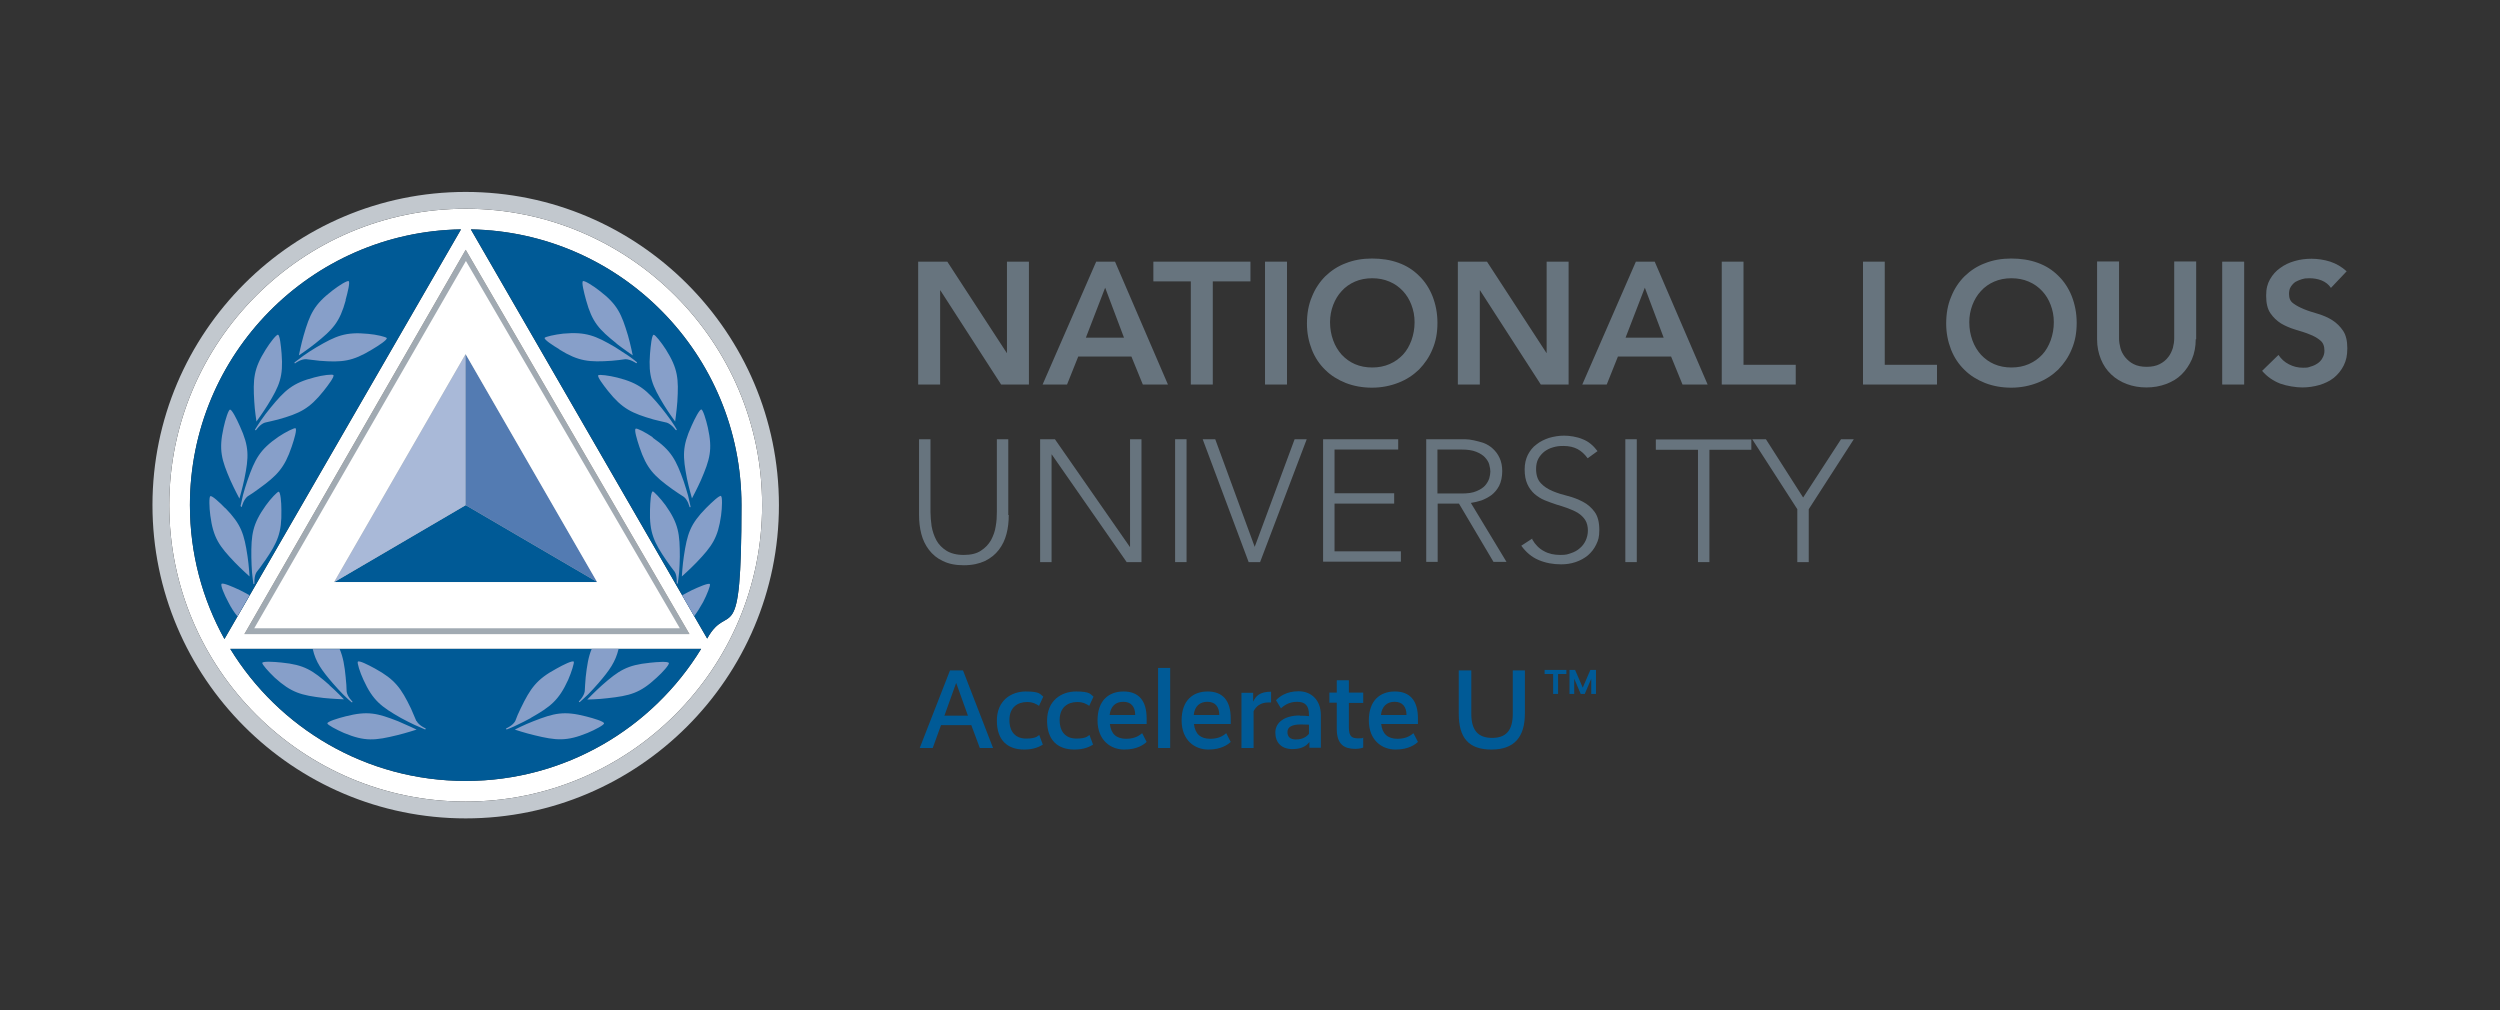 <?xml version="1.0" encoding="UTF-8"?>
<svg xmlns="http://www.w3.org/2000/svg" version="1.1" viewBox="0 0 1115 450.6">
  <rect x="0" y="0" width="1115" height="450.6" fill="#333333" stroke="none"/>
  <defs>
    <style>
      .cls-1 {
        fill: #005a96;
      }

      .cls-2 {
        fill: #a1aab2;
      }

      .cls-3 {
        fill: #537bb2;
      }

      .cls-4 {
        fill: #67747e;
      }

      .cls-5 {
        fill: #fff;
      }

      .cls-6 {
        fill: #c2c8ce;
      }

      .cls-7 {
        fill: #a9b9d8;
      }

      .cls-8 {
        fill: #879fc9;
      }
    </style>
  </defs>
  <!-- Generator: Adobe Illustrator 28.6.0, SVG Export Plug-In . SVG Version: 1.2.0 Build 709)  -->
  <g>
    <g id="Layer_1">
      <polygon class="cls-2" points="207.7 111.4 307.5 282.8 109 282.8 207.7 111.4"/>
      <polygon class="cls-1" points="149.1 259.6 207.7 225.3 266.4 259.6 149.1 259.6"/>
      <polygon class="cls-7" points="207.7 158 207.7 225.3 149.1 259.6 207.7 158"/>
      <polygon class="cls-3" points="266.4 259.6 207.7 225.3 207.7 158 266.4 259.6"/>
      <path class="cls-5" d="M303.2,280.2l-95.4-163.8-94.4,163.8h189.8ZM207.7,158l58.6,101.6h-117.3l58.6-101.6Z"/>
      <path class="cls-5" d="M207.7,93.1c-72.9,0-132.2,59.3-132.2,132.2s59.3,132.2,132.2,132.2,132.2-59.3,132.2-132.2-59.3-132.2-132.2-132.2M207.7,111.4l99.8,171.4H109l98.7-171.4ZM84.7,225.3c0-67.2,53.9-121.9,120.9-123l-105.5,182.7c-9.8-17.7-15.4-38-15.4-59.7M207.7,348.3c-44.5,0-83.4-23.6-105-58.9h210c-21.6,35.3-60.6,58.9-105,58.9M210,102.3c66.9,1.2,120.7,55.8,120.7,123s-5.6,41.9-15.3,59.5l-105.4-182.5Z"/>
      <path class="cls-6" d="M207.7,85.6c-77,0-139.7,62.7-139.7,139.7s62.7,139.7,139.7,139.7,139.7-62.7,139.7-139.7-62.7-139.7-139.7-139.7M207.7,357.5c-72.9,0-132.2-59.3-132.2-132.2s59.3-132.2,132.2-132.2,132.2,59.3,132.2,132.2-59.3,132.2-132.2,132.2"/>
      <path class="cls-1" d="M84.7,225.3c0-67.2,53.9-121.9,120.9-123l-105.5,182.7c-9.8-17.7-15.4-38-15.4-59.7M210,102.3c66.9,1.2,120.7,55.8,120.7,123s-5.6,41.9-15.3,59.5l-105.4-182.5ZM312.7,289.4c-21.6,35.3-60.6,58.9-105,58.9s-83.4-23.6-105-58.9h210Z"/>
      <path class="cls-8" d="M131.8,161.9s2.5-1.8,4.7-1.7c1.8.2,4,.5,6,.7,10.1.8,14.7.3,23.4-5,3.2-1.9,6.8-4.3,6.6-5.1-.1-.5-4.6-1.6-8.3-1.9-10.1-1-14.4.9-23.1,6-2,1.2-4.2,2.6-5.7,3.7-1.4,1-3.9,2.9-4,3-.2.2,0,.6.4.4M154.1,133.9c1-3.6,2.1-8.1,1.4-8.5-.6-.4-4.5,2-7.4,4.3-8,6.2-9.9,10.3-12.7,20-1.1,3.8-2.1,8.8-2.1,8.8,0,0,4.2-2.8,7.3-5.3,7.9-6.3,10.9-9.5,13.6-19.3M154.2,302.3c-.5-5.4-1.2-9.3-2.7-12.8h-12c1.3,5.8,4,9.5,9,15.3,1.5,1.7,3.3,3.7,4.6,5,1.2,1.2,3.5,3.3,3.7,3.4.2.2.6-.1.3-.4,0,0-2.2-2.1-2.5-4.4,0-1.8-.2-4.1-.4-6M116.5,187.3c-1,1.4-2.6,4.1-2.7,4.2-.2.3.2.6.5.2,0,0,1.7-2.5,3.8-3.2,1.7-.4,4-.9,5.9-1.4,9.7-2.7,14-4.8,20.3-12.7,2.3-2.9,4.9-6.4,4.4-7.1-.3-.5-4.8,0-8.4,1-9.8,2.5-13.2,5.7-19.6,13.5-1.5,1.8-3.1,3.9-4.1,5.4M249.5,155.9c8.6,5.3,13.3,5.7,23.4,5,2-.2,4.3-.4,6-.7,2.3,0,4.7,1.7,4.7,1.7.4.3.6-.2.4-.4-.1-.1-2.6-2.1-4-3-1.5-1-3.8-2.5-5.7-3.7-8.7-5.1-13-6.9-23.1-6-3.7.4-8.1,1.4-8.3,1.9-.2.8,3.4,3.2,6.6,5.1M114.3,188.1s3-4.1,5.1-7.5c5.3-8.6,7-12.7,6.2-22.8-.3-3.7-.8-8.3-1.6-8.5-.7-.2-3.5,3.4-5.5,6.6-5.4,8.6-5.7,13.1-5.1,23.2.2,3.9,1,9,1,9M261.2,302.3c-.2,2-.3,4.3-.4,6-.3,2.2-2.5,4.4-2.5,4.4-.3.3,0,.6.3.4.1-.1,2.5-2.2,3.7-3.4,1.3-1.3,3.1-3.3,4.6-5,5-5.8,7.6-9.5,9-15.3h-12c-1.5,3.6-2.1,7.4-2.7,12.8M291.1,195c-3.1-2.1-7.1-4.2-7.6-3.8-.7.5.5,4.6,1.7,8.2,3.2,9.6,6.5,12.9,14.7,18.8,1.6,1.2,3.6,2.4,5.1,3.4,1.8,1.4,2.5,4.4,2.5,4.4.1.4.6.2.5,0,0-.2-.7-3.2-1.1-4.9-.5-1.8-1.3-4.4-2-6.5-3.4-9.5-5.5-13.7-13.8-19.4M308.6,222.3s2.4-4.5,4-8.1c4-9.3,5.3-13.6,3.1-23.5-.8-3.6-2.2-8-2.9-8.1-.8,0-2.9,4-4.4,7.4-4.2,9.2-3.9,13.6-2,23.5.8,3.9,2.2,8.7,2.2,8.7M301.1,188.1s.7-5,1-9c.6-10.1.3-14.6-5.1-23.2-2-3.1-4.8-6.7-5.5-6.6-.8.2-1.3,4.8-1.6,8.5-.8,10.1,1,14.2,6.2,22.8,2,3.3,5.1,7.5,5.1,7.5M266.8,167.3c-.5.7,2.1,4.2,4.4,7.1,6.3,7.9,10.6,9.9,20.3,12.7,1.9.5,4.2,1,5.9,1.4,2.1.7,3.9,3.2,3.9,3.2.3.4.6,0,.5-.2,0-.1-1.7-2.8-2.7-4.2-1.1-1.5-2.7-3.7-4.1-5.4-6.4-7.8-9.8-11-19.7-13.5-3.6-.9-8.1-1.5-8.4-1M274.9,153.2c3.1,2.4,7.3,5.3,7.3,5.3,0,0-1-5-2.1-8.8-2.9-9.7-4.7-13.9-12.7-20-2.9-2.3-6.8-4.7-7.4-4.3-.7.4.4,4.9,1.4,8.5,2.7,9.8,5.7,13,13.6,19.3M107.4,225.8c0,.3.4.5.5,0,0,0,.7-2.9,2.5-4.4,1.5-.9,3.4-2.2,5-3.4,8.2-5.9,11.5-9.3,14.7-18.8,1.2-3.5,2.4-7.7,1.7-8.2-.4-.3-4.5,1.7-7.6,3.8-8.3,5.7-10.5,9.9-13.8,19.4-.8,2.2-1.5,4.7-2,6.5-.4,1.6-1.1,4.7-1.1,4.9M321.6,221.2c-.7-.4-4.1,2.8-6.7,5.4-7.1,7.2-8.4,11.5-9.9,21.5-.6,3.9-.9,9-.9,9,0,0,3.8-3.4,6.5-6.2,7-7.3,9.6-11,11-21,.5-3.7.6-8.3,0-8.6M261.3,319.5c-9.8-2.5-14.1-1.5-23.5,2.2-3.7,1.4-8.2,3.7-8.2,3.7,0,0,4.8,1.6,8.7,2.5,9.8,2.4,14.4,2.8,23.7-1,3.4-1.4,7.5-3.6,7.4-4.3,0-.8-4.5-2.2-8.1-3.1M236.7,320.2c8.8-5,12.5-7.8,16.7-17,1.5-3.4,2.8-7.7,2.5-8.1-.6-.6-4.5,1.3-7.7,3.1-8.9,4.8-11.6,8.7-16,17.8-.9,1.8-1.8,3.9-2.4,5.6-1.1,2-3.9,3.2-3.9,3.2-.4.2-.2.6.2.5.1,0,3.1-1.2,4.6-2,1.7-.8,4.1-2,6.1-3.1M289.8,295.6c-10.1,1-13.8,3.4-21.4,10.1-2.9,2.6-6.5,6.3-6.5,6.3,0,0,5.1-.1,9-.6,10-1.1,14.5-2.2,21.9-9.1,2.8-2.5,5.8-5.9,5.5-6.6-.3-.8-4.9-.5-8.6-.1M106.8,222.3s1.4-4.9,2.2-8.7c2-9.9,2.2-14.3-2-23.5-1.5-3.4-3.6-7.5-4.4-7.4-.7,0-2.1,4.4-2.9,8.1-2.2,9.9-.9,14.3,3.1,23.5,1.6,3.6,4,8.1,4,8.1M308.4,263.3c-1.6.8-2.9,1.5-4.2,2.2l5.4,9.3c1.3-1.7,2.6-3.8,4-6.3,1.7-3.3,3.4-7.5,3-8-.6-.6-4.8,1.2-8.2,2.8M291.1,219.2c-.8.2-1.1,4.5-1.2,8.2-.3,10.1,1.7,14.4,7.4,22.7,1.1,1.6,2.5,3.5,3.6,4.9,1.2,1.9.9,5,.9,5,0,.5.5.4.5.1,0-.2.5-3.3.6-5,.1-1.8.3-4.5.3-6.8,0-10.1-.5-14.7-6.4-23-2.2-3-5.3-6.3-5.8-6.2M185.7,321.6c-.7-1.6-1.6-3.8-2.4-5.6-4.4-9.1-7.1-12.9-16-17.8-3.3-1.8-7.1-3.7-7.7-3.1-.4.4.9,4.7,2.5,8.1,4.2,9.2,7.9,12,16.7,17,2,1.1,4.4,2.3,6.1,3.1,1.5.7,4.5,1.9,4.6,2,.3.1.6-.3.2-.5,0,0-2.8-1.2-3.9-3.2M100.5,226.7c-2.6-2.7-6-5.8-6.7-5.4-.6.3-.5,4.9,0,8.6,1.3,10,4,13.7,11,21,2.7,2.8,6.5,6.2,6.5,6.2,0,0-.3-5.1-.9-9-1.5-10-2.8-14.2-9.9-21.5M154.1,319.5c-3.6.9-8,2.3-8.1,3.1,0,.7,4,2.8,7.4,4.3,9.4,3.9,13.9,3.4,23.7,1,3.8-.9,8.7-2.5,8.7-2.5,0,0-4.6-2.2-8.2-3.7-9.4-3.7-13.7-4.7-23.5-2.2M98.8,260.5c-.5.5,1.2,4.7,3,8,1.3,2.6,2.7,4.7,4.1,6.4l5.4-9.4c-1.2-.7-2.7-1.5-4.3-2.3-3.4-1.6-7.6-3.4-8.2-2.8M118.1,250.2c5.7-8.3,7.6-12.6,7.4-22.7,0-3.7-.4-8-1.2-8.2-.5-.1-3.6,3.1-5.8,6.2-5.9,8.3-6.5,12.9-6.4,23,0,2.3.2,5,.3,6.8.1,1.7.6,4.8.6,5,0,.3.6.3.5-.1,0,0-.3-3,.9-5,1.1-1.4,2.5-3.2,3.6-4.9M147,305.6c-7.6-6.7-11.3-9.1-21.4-10.1-3.7-.4-8.3-.6-8.6.1-.3.6,2.8,4,5.5,6.6,7.5,6.8,11.9,7.9,21.9,9.1,3.9.4,9,.6,9,.6,0,0-3.5-3.7-6.5-6.3"/>
      <path class="cls-1" d="M698.7,300.6h-3.8v8.9h-2.2v-8.9h-3.8v-1.8h9.7v1.8ZM711.8,309.5h-2.1v-6.8h0l-2.9,6.8h-1.8l-2.9-6.8h0v6.8h-2.1v-10.7h2.5l3.4,7.9h0l3.4-7.9h2.5v10.7Z"/>
      <g>
        <path class="cls-1" d="M442.9,333.6h-5.9l-3.8-10.2h-13.5l-3.7,10.2h-5.8l13.5-34.6h5.8l13.4,34.6ZM426.5,304.7h-.1l-5.2,14.5h10.5l-5.2-14.5Z"/>
        <path class="cls-1" d="M463.4,314.8c-1.1-.7-2.6-1.7-5.3-1.7-4.3,0-7.9,2.4-7.9,8s3,8.3,7.4,8.3,5-1,5.9-1.6l1.6,4.3c-1.3.8-3.8,2.2-8.3,2.2-7.2,0-12.2-3.9-12.2-12.9s6.4-13,12.9-13,6.4,1.3,7.8,2.3l-1.9,4.1Z"/>
        <path class="cls-1" d="M485.8,314.8c-1.1-.7-2.6-1.7-5.3-1.7-4.3,0-7.9,2.4-7.9,8s3,8.3,7.4,8.3,5-1,5.9-1.6l1.6,4.3c-1.3.8-3.8,2.2-8.3,2.2-7.2,0-12.2-3.9-12.2-12.9s6.4-13,12.9-13,6.4,1.3,7.8,2.3l-1.9,4.1Z"/>
        <path class="cls-1" d="M501.1,308.4c6.6,0,10.3,3.9,10.3,12v2.5h-16.4c.5,4.4,2.9,6.6,7.3,6.6s6.3-1.9,7.1-2.5l2,3.9c-1.2,1.1-4.1,3.4-10,3.4s-11.9-4-11.9-13,5.1-12.9,11.6-12.9ZM494.9,318.9h11.4c0-3.8-1.9-5.9-5.3-5.9s-5.7,2-6.1,5.9Z"/>
        <path class="cls-1" d="M521.9,333.6h-5.4v-35.7h5.4v35.7Z"/>
        <path class="cls-1" d="M538.6,308.4c6.6,0,10.3,3.9,10.3,12v2.5h-16.4c.5,4.4,2.9,6.6,7.3,6.6s6.3-1.9,7.1-2.5l2,3.9c-1.2,1.1-4.1,3.4-10,3.4s-11.9-4-11.9-13,5.1-12.9,11.6-12.9ZM532.4,318.9h11.4c0-3.8-1.9-5.9-5.3-5.9s-5.7,2-6.1,5.9Z"/>
        <path class="cls-1" d="M566.9,313.3c-.3,0-.7,0-1.2,0-3.5,0-5.5,1.7-6.6,3.9v16.4h-5.4v-24.6h5.2v3.8h.1c1-2.2,2.7-4.3,7.9-4.3v4.8Z"/>
        <path class="cls-1" d="M579.7,319.2c1.8,0,3.2.1,4.1.2v-.6c0-4-1.6-5.8-5.3-5.8s-6,1.8-7.2,2.9l-2.2-3.6c1.4-1.5,4.5-4,10.1-4s9.9,3.9,9.9,10.6v14.6h-5.1v-2.6h0c-.7.9-2.5,3.2-7.5,3.2s-7.7-2.9-7.7-7.4,4.1-7.6,10.9-7.6ZM578,329.8c3.5,0,5.1-1.7,5.8-2.5v-4.1c-.9,0-2-.1-3.6-.1-4.1,0-6,1.2-6,3.4s1.3,3.3,3.8,3.3Z"/>
        <path class="cls-1" d="M608,313.5h-6.4v11c0,4,1.4,4.8,4.1,4.8s1.9-.2,2.3-.4v4.5c-.5.2-1.7.6-3.5.6-4.9,0-8.3-1.9-8.3-8.9v-11.7h-3.3v-4.5h3.3v-5.5h5.4v5.5h6.4v4.5Z"/>
        <path class="cls-1" d="M622.1,308.4c6.6,0,10.3,3.9,10.3,12v2.5h-16.4c.5,4.4,2.9,6.6,7.3,6.6s6.3-1.9,7.1-2.5l2,3.9c-1.2,1.1-4.1,3.4-10,3.4s-11.9-4-11.9-13,5.1-12.9,11.6-12.9ZM615.9,318.9h11.4c0-3.8-1.9-5.9-5.3-5.9s-5.7,2-6.1,5.9Z"/>
        <path class="cls-1" d="M680.1,318.2c0,10.5-4.7,16.1-14.9,16.1s-14.6-5.2-14.6-16.1v-19.2h5.6v19.3c0,7.5,3.1,10.8,9.3,10.8s9.2-3.3,9.2-10.8v-19.3h5.4v19.2Z"/>
      </g>
      <path class="cls-4" d="M409.6,116.7h12.9l26.5,40.7h.1v-40.7h9.8v54.8h-12.4l-27.1-42h-.1v42h-9.8v-54.8Z"/>
      <path class="cls-4" d="M488.9,116.7h8.4l23.6,54.8h-11.2l-5.1-12.5h-23.7l-5,12.5h-10.9l23.9-54.8ZM501.3,150.6l-8.4-22.3-8.6,22.3h17Z"/>
      <path class="cls-4" d="M531.2,125.5h-16.8v-8.8h43.3v8.8h-16.8v46h-9.8v-46h0Z"/>
      <path class="cls-4" d="M564.2,116.7h9.8v54.8h-9.8v-54.8Z"/>
      <path class="cls-4" d="M582.9,144.3c0-4.4.7-8.4,2.2-11.9,1.4-3.6,3.5-6.7,6-9.2,2.6-2.5,5.6-4.5,9.1-5.8,3.5-1.4,7.4-2.1,11.7-2.1,4.3,0,8.2.6,11.8,1.9,3.6,1.3,6.6,3.2,9.2,5.8,2.6,2.5,4.6,5.6,6,9.1,1.4,3.6,2.2,7.5,2.2,11.9s-.7,8.2-2.2,11.7c-1.4,3.5-3.5,6.5-6,9.1-2.6,2.5-5.6,4.5-9.2,5.9-3.6,1.4-7.5,2.2-11.8,2.2-4.2,0-8.1-.7-11.7-2.1-3.5-1.4-6.6-3.3-9.1-5.8-2.6-2.5-4.6-5.5-6-9-1.4-3.6-2.2-7.4-2.2-11.7ZM593.2,143.7c0,3,.5,5.6,1.4,8.1.9,2.5,2.2,4.6,3.8,6.4,1.7,1.8,3.6,3.2,5.9,4.2,2.3,1,4.9,1.5,7.7,1.5s5.4-.5,7.7-1.5c2.3-1,4.3-2.4,6-4.2,1.7-1.8,2.9-4,3.8-6.4.9-2.5,1.4-5.2,1.4-8.1s-.5-5.3-1.4-7.7c-.9-2.4-2.2-4.5-3.8-6.2-1.7-1.8-3.6-3.2-6-4.2-2.3-1-4.9-1.5-7.7-1.5s-5.4.5-7.7,1.5c-2.3,1-4.3,2.4-5.9,4.2-1.7,1.8-2.9,3.9-3.8,6.2-.9,2.4-1.4,4.9-1.4,7.7Z"/>
      <path class="cls-4" d="M650.3,116.7h12.9l26.5,40.7h.1v-40.7h9.8v54.8h-12.4l-27.1-42h-.1v42h-9.8v-54.8h0Z"/>
      <path class="cls-4" d="M729.6,116.7h8.4l23.6,54.8h-11.2l-5.1-12.5h-23.7l-5,12.5h-10.9l23.9-54.8ZM742,150.6l-8.4-22.3-8.6,22.3h17Z"/>
      <path class="cls-4" d="M767.8,116.7h9.8v46h23.3v8.8h-33v-54.8h0Z"/>
      <path class="cls-4" d="M830.8,116.7h9.8v46h23.3v8.8h-33v-54.8h0Z"/>
      <path class="cls-4" d="M868,144.3c0-4.4.7-8.4,2.2-11.9,1.4-3.6,3.5-6.7,6-9.2,2.6-2.5,5.6-4.5,9.1-5.8,3.5-1.4,7.4-2.1,11.7-2.1,4.3,0,8.2.6,11.8,1.9,3.6,1.3,6.6,3.2,9.2,5.8,2.6,2.5,4.6,5.6,6,9.1,1.4,3.6,2.2,7.5,2.2,11.9s-.7,8.2-2.2,11.7c-1.4,3.5-3.5,6.5-6,9.1-2.6,2.5-5.6,4.5-9.2,5.9-3.6,1.4-7.5,2.2-11.8,2.2-4.2,0-8.1-.7-11.7-2.1-3.5-1.4-6.6-3.3-9.1-5.8-2.6-2.5-4.6-5.5-6-9-1.4-3.6-2.2-7.4-2.2-11.7ZM878.3,143.7c0,3,.5,5.6,1.4,8.1.9,2.5,2.2,4.6,3.8,6.4,1.7,1.8,3.6,3.2,5.9,4.2,2.3,1,4.9,1.5,7.7,1.5s5.4-.5,7.7-1.5c2.3-1,4.3-2.4,6-4.2,1.7-1.8,2.9-4,3.8-6.4.9-2.5,1.4-5.2,1.4-8.1s-.5-5.3-1.4-7.7c-.9-2.4-2.2-4.5-3.8-6.2-1.7-1.8-3.6-3.2-6-4.2-2.3-1-4.9-1.5-7.7-1.5s-5.4.5-7.7,1.5c-2.3,1-4.3,2.4-5.9,4.2-1.7,1.8-2.9,3.9-3.8,6.2-.9,2.4-1.4,4.9-1.4,7.7Z"/>
      <path class="cls-4" d="M979.3,151.3c0,3.3-.6,6.3-1.7,8.9-1.2,2.7-2.7,4.9-4.6,6.8-1.9,1.9-4.3,3.3-7,4.3-2.7,1-5.6,1.5-8.7,1.5s-6-.5-8.7-1.5c-2.7-1-5-2.4-7-4.3-2-1.9-3.5-4.1-4.6-6.8-1.1-2.7-1.7-5.6-1.7-8.9v-34.7h9.8v34.4c0,1.3.2,2.7.6,4.2.4,1.5,1.1,2.8,2.1,4.1,1,1.2,2.2,2.3,3.8,3.1,1.6.8,3.5,1.2,5.8,1.2s4.3-.4,5.8-1.2c1.6-.8,2.8-1.8,3.8-3.1,1-1.2,1.6-2.6,2.1-4.1.4-1.5.6-2.9.6-4.2v-34.4h9.8v34.7h0Z"/>
      <path class="cls-4" d="M991.1,116.7h9.8v54.8h-9.8v-54.8Z"/>
      <path class="cls-4" d="M1039.6,128.4c-1-1.5-2.4-2.6-4.1-3.3-1.7-.7-3.6-1-5.5-1s-2.2.1-3.3.4c-1,.3-2,.7-2.9,1.2-.9.6-1.5,1.3-2.1,2.2s-.8,2-.8,3.2c0,1.9.6,3.3,1.9,4.2,1.3,1,2.9,1.8,4.8,2.6s4,1.4,6.3,2.1c2.3.7,4.4,1.6,6.3,2.8,1.9,1.2,3.5,2.8,4.8,4.7,1.3,1.9,1.9,4.6,1.9,7.8s-.5,5.5-1.6,7.7c-1.1,2.2-2.6,4-4.4,5.5-1.8,1.4-4,2.5-6.4,3.2-2.4.7-5,1.1-7.7,1.1s-6.7-.6-9.8-1.7c-3.1-1.2-5.9-3.1-8.1-5.7l7.3-7.1c1.2,1.8,2.7,3.2,4.7,4.2,1.9,1,4,1.5,6.2,1.5s2.3-.1,3.4-.5c1.2-.3,2.2-.8,3.1-1.4.9-.6,1.7-1.4,2.2-2.4.6-1,.9-2.1.9-3.3,0-2-.6-3.6-1.9-4.6-1.3-1.1-2.9-2-4.8-2.7-1.9-.8-4-1.4-6.3-2.1-2.3-.7-4.4-1.6-6.3-2.7-1.9-1.2-3.5-2.7-4.8-4.6-1.3-1.9-1.9-4.5-1.9-7.8s.6-5.3,1.7-7.3c1.2-2.1,2.7-3.8,4.6-5.1,1.9-1.4,4-2.4,6.5-3.1,2.4-.7,4.9-1,7.4-1s5.7.4,8.4,1.3c2.7.9,5.1,2.3,7.3,4.3l-7.1,7.5Z"/>
      <path class="cls-4" d="M449.9,229.7c0,3-.3,5.8-1,8.4-.7,2.7-1.8,5-3.4,7.1-1.6,2.1-3.6,3.7-6.2,5-2.6,1.2-5.7,1.9-9.4,1.9s-6.8-.6-9.4-1.9c-2.6-1.2-4.6-2.9-6.2-5-1.6-2.1-2.7-4.4-3.4-7.1s-1-5.5-1-8.4v-33.8h5.1v32.5c0,1.9.2,4.1.5,6.3.4,2.2,1.1,4.3,2.1,6.2,1,1.9,2.6,3.5,4.5,4.7,1.9,1.2,4.5,1.9,7.7,1.9s5.8-.6,7.7-1.9c1.9-1.2,3.4-2.8,4.5-4.7,1-1.9,1.8-4,2.1-6.2.4-2.2.5-4.3.5-6.3v-32.5h5.1v33.8Z"/>
      <path class="cls-4" d="M463.9,195.9h6.6l33.4,48h.1v-48h5.1v54.8h-6.6l-33.4-48h-.1v48h-5.1v-54.8h0Z"/>
      <path class="cls-4" d="M524.1,195.9h5.1v54.8h-5.1v-54.8Z"/>
      <path class="cls-4" d="M536.5,195.9h5.5l17.6,48,17.8-48h5.4l-20.8,54.8h-5.1l-20.5-54.8Z"/>
      <path class="cls-4" d="M590.1,195.9h33.5v4.6h-28.4v19.5h26.6v4.6h-26.6v21.3h29.6v4.6h-34.7v-54.8h0Z"/>
      <path class="cls-4" d="M636,195.9h14.4c.7,0,1.7,0,3,0,1.2,0,2.6.2,4,.5,1.4.3,2.9.7,4.4,1.2,1.5.6,2.8,1.4,4,2.5,1.2,1.1,2.2,2.4,3,4.1.8,1.7,1.2,3.7,1.2,6s-.5,4.8-1.4,6.5c-.9,1.7-2.1,3.1-3.4,4.1-1.4,1-2.9,1.8-4.5,2.4-1.7.5-3.2.9-4.7,1.1l15.9,26.3h-5.8l-15.4-26h-9.5v26h-5.1v-54.8h0ZM641.1,220.1h10.8c2.7,0,4.9-.3,6.5-1,1.7-.7,3-1.5,3.9-2.5.9-1,1.5-2.1,1.9-3.2.3-1.2.5-2.2.5-3.1s-.2-1.9-.5-3.1c-.3-1.2-1-2.2-1.9-3.2-.9-1-2.2-1.8-3.9-2.5-1.7-.7-3.9-1-6.5-1h-10.8v19.5Z"/>
      <path class="cls-4" d="M683.4,240.6c1.3,2.3,3.1,4.1,5.2,5.2,2.1,1.2,4.6,1.7,7.3,1.7s3.3-.3,4.8-.8c1.5-.5,2.8-1.2,3.9-2.2,1.1-.9,2-2.1,2.6-3.4.6-1.3,1-2.8,1-4.5s-.4-3.5-1.2-4.7c-.8-1.2-1.9-2.3-3.2-3.1-1.3-.8-2.8-1.5-4.5-2.1-1.7-.6-3.4-1.2-5.2-1.7-1.8-.6-3.5-1.2-5.2-1.9-1.7-.7-3.2-1.7-4.5-2.8-1.3-1.2-2.4-2.6-3.2-4.4-.8-1.8-1.2-3.9-1.2-6.5s.5-4.6,1.4-6.5c1-1.9,2.2-3.5,3.9-4.7,1.6-1.3,3.5-2.2,5.6-2.9,2.1-.6,4.3-1,6.7-1s5.8.5,8.3,1.6c2.6,1,4.7,2.8,6.6,5.3l-4.4,3.2c-1.3-1.8-2.8-3.2-4.5-4.1-1.7-.9-3.8-1.4-6.2-1.4s-3.2.2-4.7.6c-1.5.4-2.8,1.1-3.9,1.9-1.1.9-2,1.9-2.7,3.2-.7,1.3-1,2.8-1,4.6,0,2.7.7,4.8,2.1,6.3,1.4,1.5,3.1,2.6,5.2,3.5,2.1.9,4.4,1.6,6.8,2.2,2.4.6,4.7,1.5,6.8,2.6s3.8,2.6,5.2,4.5c1.4,1.9,2.1,4.6,2.1,8s-.5,4.7-1.4,6.6c-.9,1.9-2.2,3.5-3.7,4.8-1.6,1.3-3.4,2.3-5.5,3-2.1.7-4.2,1-6.4,1-3.6,0-6.9-.6-10-1.9-3.1-1.3-5.6-3.4-7.8-6.4l4.9-3.2Z"/>
      <path class="cls-4" d="M724.9,195.9h5.1v54.8h-5.1v-54.8Z"/>
      <path class="cls-4" d="M757.2,200.6h-18.7v-4.6h42.6v4.6h-18.7v50.1h-5.1v-50.1h0Z"/>
      <path class="cls-4" d="M801.6,227.1l-20.1-31.2h6.1l16.6,26,16.9-26h5.7l-20.1,31.2v23.6h-5.1v-23.6Z"/>
    </g>
  </g>
</svg>
